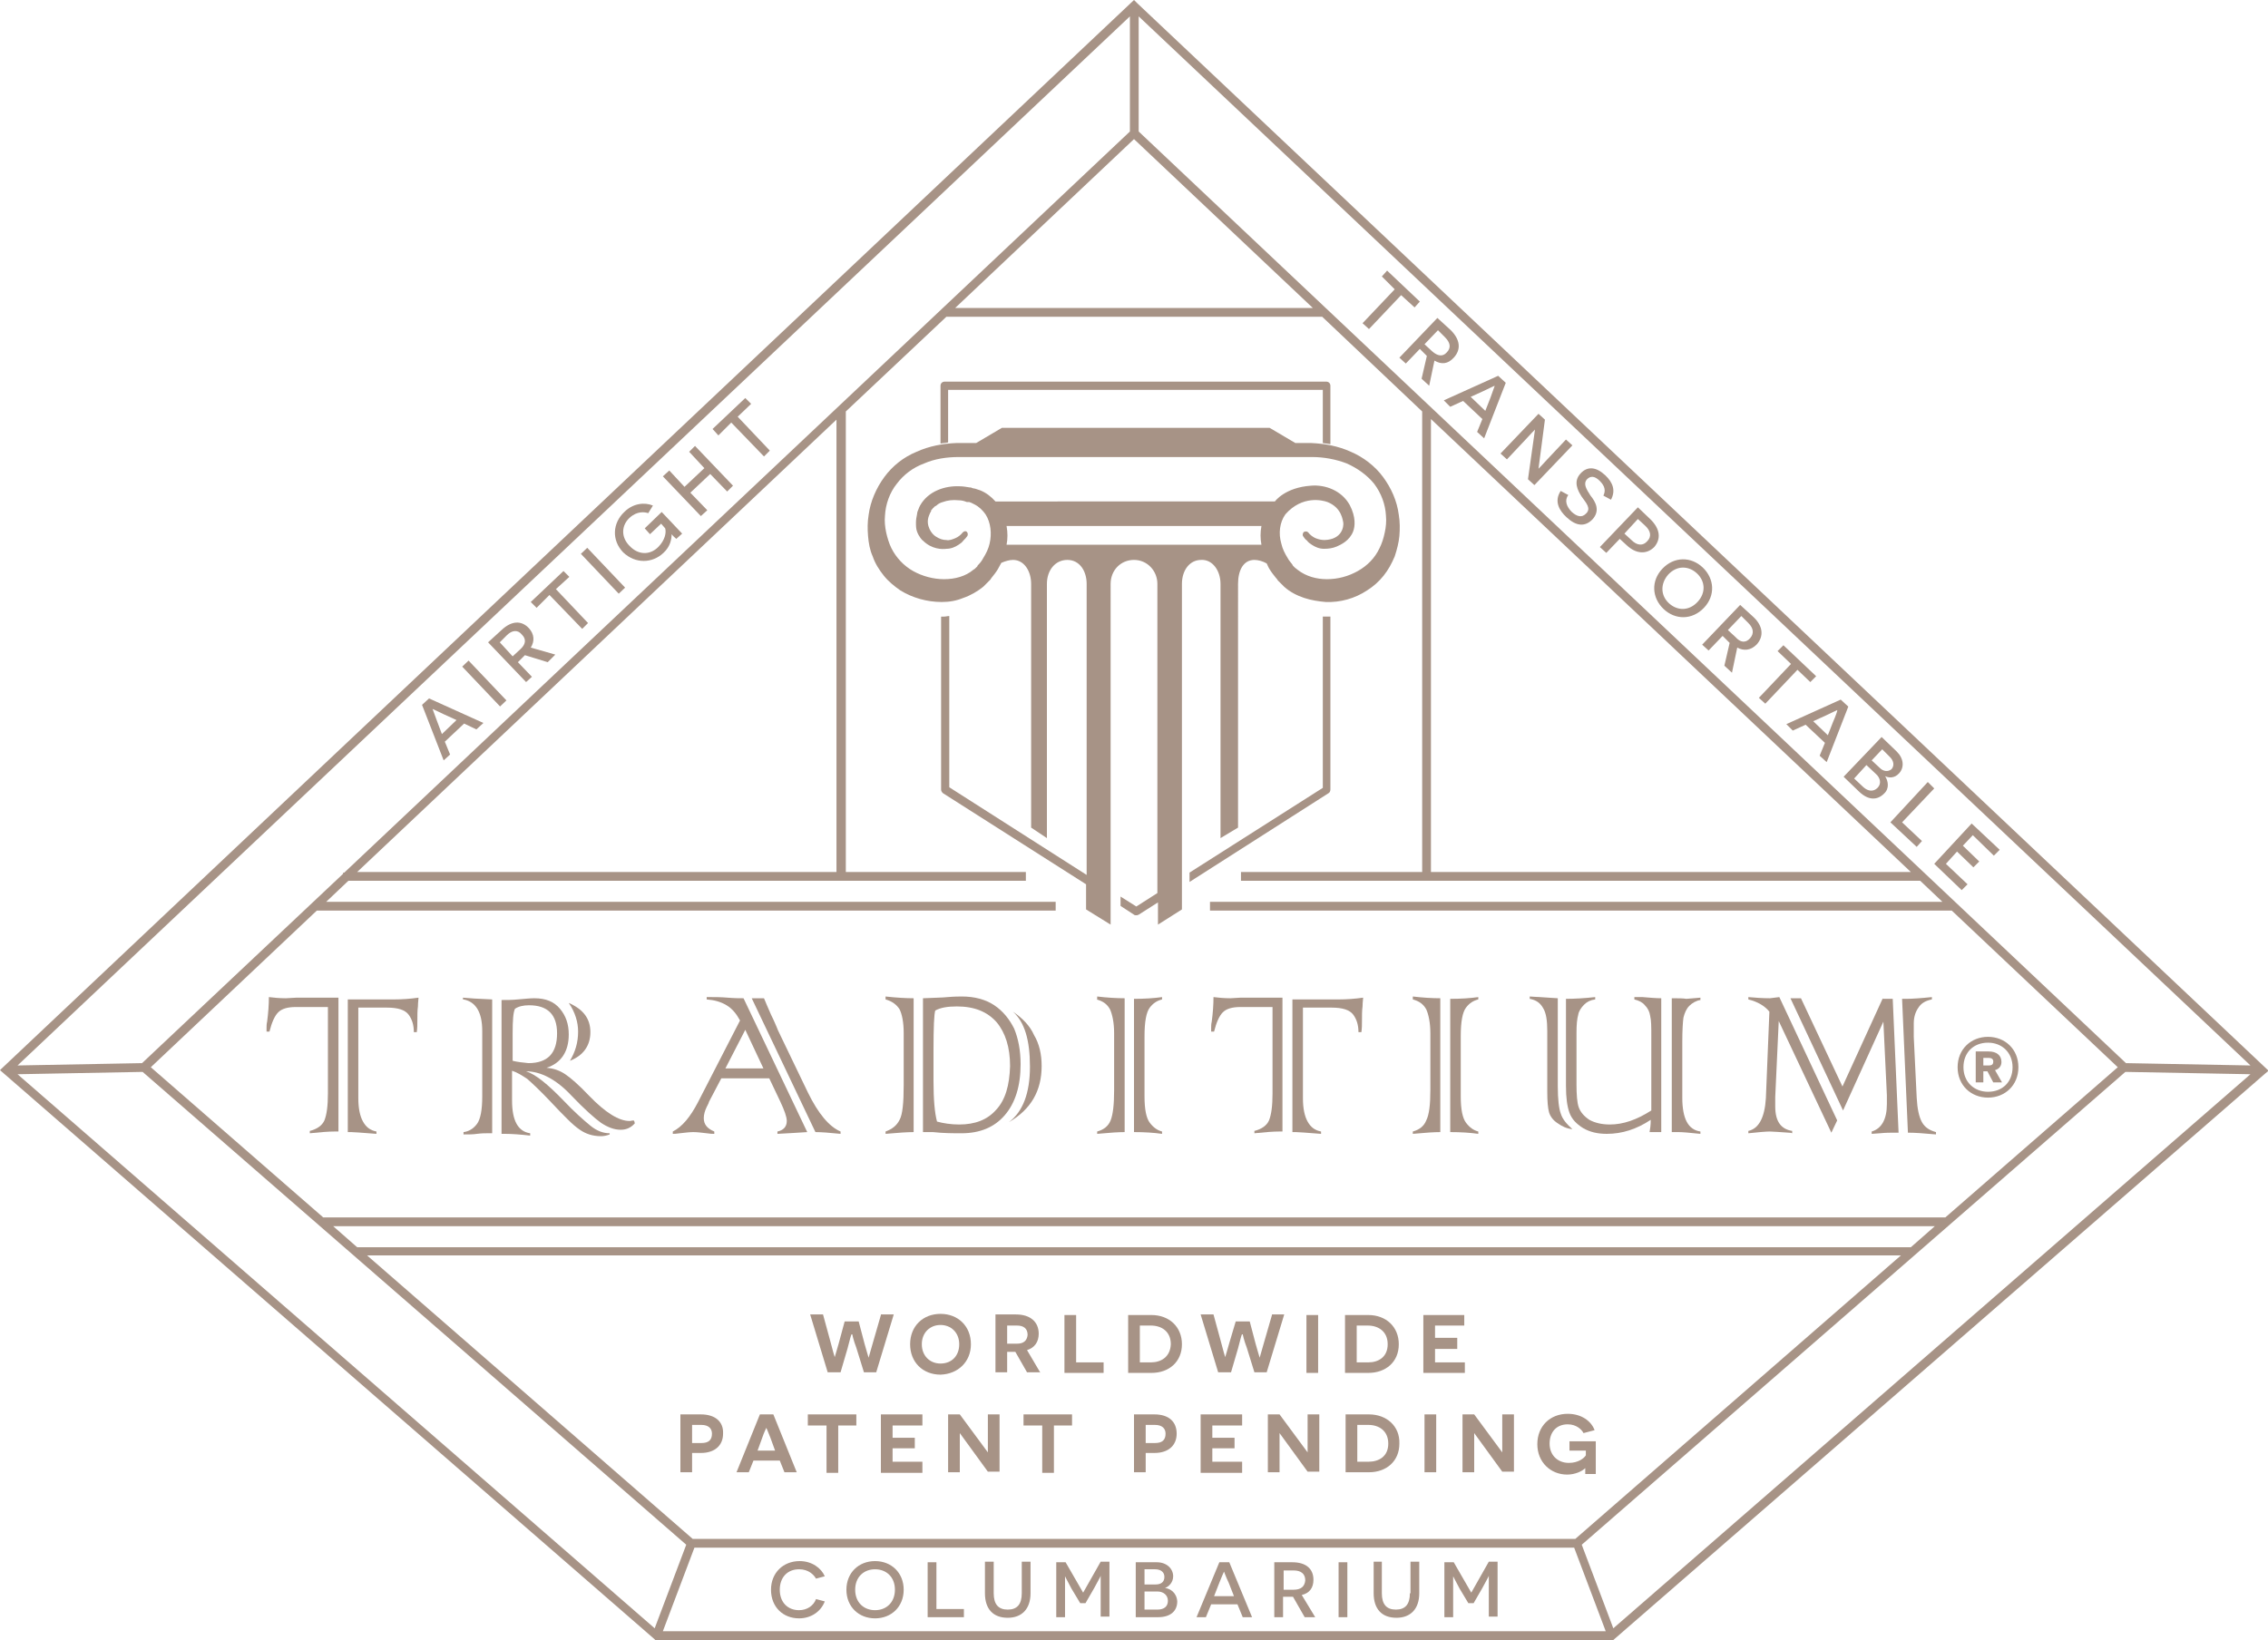 <?xml version="1.0" encoding="UTF-8"?> <!-- Generator: Adobe Illustrator 26.0.1, SVG Export Plug-In . SVG Version: 6.00 Build 0) --> <svg xmlns="http://www.w3.org/2000/svg" xmlns:xlink="http://www.w3.org/1999/xlink" version="1.1" id="Calque_1" x="0px" y="0px" viewBox="0 0 388 280.6" style="enable-background:new 0 0 388 280.6;" xml:space="preserve"> <style type="text/css"> .st0{fill:#A79386;} </style> <g> <g> <path class="st0" d="M48.9,170.8c-1.1,0-2.1-0.1-2.9-0.2c0,1.3-0.1,2.7-0.3,4.2c-0.1,0.4-0.1,0.8-0.1,1.1c0,0.2,0,0.4,0,0.6h0.5 c0.4-1.6,0.9-2.7,1.5-3.3c0.6-0.6,1.6-0.9,3-0.9h5.5v14.8c0,2.1-0.2,3.6-0.6,4.6c-0.4,0.9-1.3,1.5-2.5,1.8v0.4 c1.9-0.2,3.3-0.3,4.2-0.3h0.7v-22.9h-7.2L48.9,170.8z"></path> <path class="st0" d="M97.5,181.5c2.3-0.9,3.5-2.6,3.5-4.9c0-2.3-1.2-3.9-3.7-5c1.1,1.6,1.6,3.3,1.6,4.9 C98.9,178.4,98.4,180,97.5,181.5z"></path> <path class="st0" d="M79.3,171c2.1,0.4,3.2,2.2,3.2,5.4v11.2c0,2.3-0.3,3.9-0.9,4.7c-0.6,0.8-1.4,1.3-2.3,1.4v0.4 c0.9,0,1.7,0,2.3-0.1c0.8-0.1,1.4-0.1,1.7-0.1h0.9v-22.9c-2.4-0.1-4.1-0.2-5-0.3V171z"></path> <path class="st0" d="M107.7,191.8c-1.8,0-4.1-1.4-6.9-4.3c-1.8-1.9-3.2-3.1-4.1-3.7c-0.9-0.6-1.9-1-3.2-1.1 c2.5-0.8,3.8-2.8,3.8-5.7c0-1.8-0.5-3.2-1.5-4.4c-1-1.2-2.4-1.8-4.4-1.8c-0.7,0-1.6,0.1-2.8,0.2c-1,0.1-1.9,0.1-2.8,0.1v22.9h0.6 c1.1,0,2.6,0.1,4.3,0.3v-0.4c-2.1-0.3-3.1-2.2-3.1-5.6v-5.1c0.9,0.3,1.7,0.8,2.6,1.4c0.8,0.7,2.1,1.9,3.9,3.8 c1.2,1.3,2.2,2.3,3,3.1c0.8,0.8,1.5,1.4,2.1,1.8c1,0.7,2.2,1.1,3.6,1.1c0.5,0,1-0.1,1.5-0.3v-0.2c-1.1,0-2.2-0.4-3.3-1.3 c-1.1-0.9-2.7-2.3-4.6-4.3c-2.7-2.8-4.8-4.5-6.4-5c2.5,0,5.2,1.4,7.8,4.2c2.2,2.3,3.9,3.8,5,4.6c1.2,0.8,2.3,1.2,3.4,1.2 c1,0,1.8-0.4,2.4-1.1l-0.1-0.4C108.4,191.6,108,191.8,107.7,191.8z M87.7,181.5v-4.7c0-2.2,0.1-3.6,0.4-4.2 c0.6-0.4,1.4-0.6,2.4-0.6c3.2,0,4.8,1.6,4.8,4.8c0,3.4-1.6,5.1-4.9,5.1C89.4,181.8,88.5,181.7,87.7,181.5z"></path> <path class="st0" d="M59.5,170.8v22.9h0.6c0.3,0,1.8,0.1,4.3,0.3v-0.4c-1.1-0.2-1.8-0.8-2.3-1.7c-0.5-0.9-0.8-2.2-0.8-4v-15.5h4.9 c1.9,0,3.1,0.4,3.7,1.2c0.6,0.8,0.9,1.8,0.9,3h0.5c0.1-0.7,0.1-1.3,0.1-1.9c0-1,0-1.8,0.1-2.5c0-0.7,0.1-1.2,0.1-1.5 c-1.4,0.2-2.8,0.3-4.2,0.3H59.5z"></path> <path class="st0" d="M124.5,170.7c-1.2-0.1-2.1-0.1-2.8-0.1h-0.8v0.4c1.3,0.1,2.4,0.4,3.4,1c1,0.6,1.7,1.5,2.3,2.6l-7.2,14 c-1.3,2.5-2.7,4.2-4.3,5v0.4c0.2,0,0.6,0,1.2-0.1c0.9-0.1,1.7-0.2,2.3-0.2c0.7,0,1.4,0.1,2.3,0.2c0.6,0.1,1,0.1,1.3,0.1v-0.4 c-1.2-0.5-1.8-1.2-1.8-2.3c0-0.6,0.2-1.3,0.5-1.9c0.2-0.4,0.3-0.6,0.3-0.6l0.1-0.3l2.1-4h8.2l1.9,4c0.7,1.5,1.1,2.6,1.1,3.3 c0,1-0.6,1.6-1.6,1.8v0.4c2-0.1,3.6-0.2,5.1-0.3l-10.9-22.9C126.5,170.8,125.7,170.8,124.5,170.7z M130.6,182.8h-6.5l3.4-6.6 L130.6,182.8z"></path> <g> <path class="st0" d="M197.5,242H194v9.9h2v-3.3h1.5c2.4,0,3.8-1.3,3.8-3.3C201.3,243.2,199.9,242,197.5,242z M197.6,246.9H196 v-3.1h1.6c1.2,0,1.8,0.6,1.8,1.5C199.4,246.4,198.8,246.9,197.6,246.9z"></path> <path class="st0" d="M257,246.2c0,1.1,0,2.3,0,2.3h0l-4.8-6.5h-2v9.9h2v-4.2c0-1.3,0-2.5,0-2.5h0l4.8,6.6h2V242h-2V246.2z"></path> <polygon class="st0" points="250.6,233.1 245.5,233.1 245.5,230.8 249.3,230.8 249.3,228.9 245.5,228.9 245.5,226.8 250.5,226.8 250.5,225 243.5,225 243.5,234.9 250.6,234.9 "></polygon> <path class="st0" d="M239.3,230c0-3-2.2-5-5.2-5h-4v9.9h4C237,234.9,239.3,233.1,239.3,230z M232.1,233.1v-6.3h1.9 c1.8,0,3.4,1,3.4,3.2c0,2.2-1.6,3.1-3.3,3.1H232.1z"></path> <path class="st0" d="M234.2,242h-4v9.9h4c3,0,5.2-1.9,5.2-4.9C239.5,244,237.2,242,234.2,242z M234.1,250.1h-1.9v-6.3h1.9 c1.8,0,3.4,1,3.4,3.2C237.5,249.2,235.9,250.1,234.1,250.1z"></path> <path class="st0" d="M268.7,248.2h2.6v0.8c-0.3,0.5-1.3,1.3-2.9,1.3c-1.9,0-3.3-1.3-3.3-3.3c0-2,1.2-3.3,3.1-3.3 c1.5,0,2.4,0.9,2.7,1.5l1.9-0.5c-0.6-1.6-2.3-2.8-4.6-2.8c-3,0-5.2,2.1-5.2,5.2c0,3.1,2.3,5.2,5.1,5.2c1.4,0,2.6-0.6,3.1-1.1h0 c0,0.1,0,0.2,0,1h1.8v-5.6h-4.5V248.2z"></path> <polygon class="st0" points="175.1,243.9 178.3,243.9 178.3,252 180.3,252 180.3,243.9 183.4,243.9 183.4,242 175.1,242 "></polygon> <path class="st0" d="M223.7,246.2c0,1.1,0,2.3,0,2.3h0l-4.8-6.5h-2v9.9h2v-4.2c0-1.3,0-2.5,0-2.5h0l4.8,6.6h2V242h-2V246.2z"></path> <rect x="243.7" y="242" class="st0" width="2" height="9.9"></rect> <path class="st0" d="M119.9,242h-3.5v9.9h2v-3.3h1.5c2.4,0,3.8-1.3,3.8-3.3C123.8,243.2,122.3,242,119.9,242z M120,246.9h-1.6 v-3.1h1.6c1.2,0,1.8,0.6,1.8,1.5C121.8,246.4,121.2,246.9,120,246.9z"></path> <polygon class="st0" points="207.4,247.8 211.2,247.8 211.2,246 207.4,246 207.4,243.9 212.5,243.9 212.5,242 205.4,242 205.4,252 212.5,252 212.5,250.1 207.4,250.1 "></polygon> <polygon class="st0" points="152.7,247.8 156.5,247.8 156.5,246 152.7,246 152.7,243.9 157.8,243.9 157.8,242 150.7,242 150.7,252 157.8,252 157.8,250.1 152.7,250.1 "></polygon> <path class="st0" d="M150.7,225l-1.3,4.5c-0.4,1.5-0.8,2.7-0.8,2.8h0c0,0-0.4-1.3-0.7-2.4l-1-3.8h-2.4l-1,3.7 c-0.3,1.1-0.7,2.4-0.7,2.4h0c0,0-0.4-1.3-0.8-2.9l-1.2-4.4h-2.2l3,9.9h2.2l1.2-4.1c0.4-1.5,0.6-2.4,0.7-2.4h0.1 c0,0,0.2,1,0.7,2.3l1.3,4.2h2.1l3-9.9H150.7z"></path> <path class="st0" d="M169,246.2c0,1.1,0,2.3,0,2.3h0l-4.8-6.5h-2v9.9h2v-4.2c0-1.3,0-2.5,0-2.5h0l4.8,6.6h2V242h-2V246.2z"></path> <path class="st0" d="M166.1,230c0-3.1-2.2-5.2-5.2-5.2c-3,0-5.2,2.1-5.2,5.2c0,3.1,2.2,5.2,5.2,5.2 C163.9,235.1,166.1,233,166.1,230z M160.9,233.3c-1.8,0-3.2-1.3-3.2-3.3c0-2,1.4-3.3,3.2-3.3c1.8,0,3.2,1.3,3.2,3.3 C164.1,232,162.8,233.3,160.9,233.3z"></path> <rect x="223.5" y="225" class="st0" width="2" height="9.9"></rect> <path class="st0" d="M130,242l-4,9.9h2.1l0.8-2h4.5l0.8,2h2.1l-4-9.9H130z M129.6,248.2l0.8-2.2c0.3-0.9,0.7-1.7,0.7-1.7h0 c0,0,0.4,0.9,0.7,1.7l0.8,2.2H129.6z"></path> <polygon class="st0" points="138.2,243.9 141.4,243.9 141.4,252 143.4,252 143.4,243.9 146.5,243.9 146.5,242 138.2,242 "></polygon> <path class="st0" d="M197,225h-4v9.9h4c3,0,5.2-1.9,5.2-4.9C202.2,227,200,225,197,225z M196.9,233.1H195v-6.3h1.9 c1.8,0,3.4,1,3.4,3.2C200.2,232.2,198.6,233.1,196.9,233.1z"></path> <path class="st0" d="M178,234.9l-2.3-3.9c1.3-0.4,2-1.4,2-2.8c0-2-1.4-3.3-3.9-3.3h-3.5v9.9h2v-3.5h0.8h0.6l2,3.5H178z M174,229.9h-1.7v-3.1h1.7c1.1,0,1.8,0.5,1.8,1.6C175.7,229.4,175.1,229.9,174,229.9z"></path> <path class="st0" d="M217.6,225l-1.3,4.5c-0.4,1.5-0.8,2.7-0.8,2.8h0c0,0-0.4-1.3-0.7-2.4l-1-3.8h-2.4l-1.1,3.7 c-0.3,1.1-0.7,2.4-0.7,2.4h0c0,0-0.4-1.3-0.8-2.9l-1.2-4.4h-2.2l3,9.9h2.2l1.2-4.1c0.4-1.5,0.6-2.4,0.7-2.4h0.1 c0,0,0.2,1,0.7,2.3l1.3,4.2h2.1l3-9.9H217.6z"></path> <polygon class="st0" points="184.1,225 182.1,225 182.1,234.9 188.8,234.9 188.8,233.1 184.1,233.1 "></polygon> </g> <g> <rect x="229" y="267.3" class="st0" width="1.5" height="9.4"></rect> <path class="st0" d="M224.7,270.3c0-1.9-1.3-3-3.6-3H218v9.4h1.5v-3.5h1c0.2,0,0.6,0,0.7,0l2,3.5h1.8l-2.3-3.8 C224,272.6,224.7,271.7,224.7,270.3z M221.3,272h-1.7v-3.3h1.7c1.3,0,2,0.6,2,1.7C223.2,271.5,222.5,272,221.3,272z"></path> <path class="st0" d="M199.3,271.7L199.3,271.7c0.6-0.2,1.4-0.9,1.4-2c0-1.3-1.1-2.4-2.8-2.4h-3.6v9.4h3.8c2.2,0,3.3-1.1,3.3-2.7 C201.3,272.5,200.2,271.8,199.3,271.7z M195.8,268.5h1.8c1,0,1.6,0.5,1.6,1.3c0,0.9-0.6,1.3-1.5,1.3h-1.9V268.5z M198,275.4h-2.2 v-3.1h2.2c1,0,1.8,0.6,1.8,1.6C199.8,274.9,199.1,275.4,198,275.4z"></path> <path class="st0" d="M208.6,267.3l-3.9,9.4h1.6l0.9-2.2h4.5l0.9,2.2h1.6l-3.9-9.4H208.6z M207.7,273.1l0.9-2.3 c0.3-0.8,0.8-1.9,0.8-1.9h0c0,0,0.4,1.1,0.8,1.9l0.9,2.3H207.7z"></path> <path class="st0" d="M241.2,272.6c0,1.9-0.8,2.8-2.4,2.8c-1.6,0-2.4-0.9-2.4-2.8v-5.4H235v5.4c0,2.7,1.4,4.2,3.9,4.2 c2.4,0,3.9-1.5,3.9-4.2v-5.4h-1.5V272.6z"></path> <path class="st0" d="M251.7,272.5L251.7,272.5l-3-5.2h-1.6v9.4h1.5v-3.6c0-1.7,0-3.4,0-3.4h0c0,0,0.4,0.8,1.1,2.1l1.5,2.5h0.9 l1.5-2.6c0.7-1.3,1.1-2,1.1-2.1h0c0,0,0,1.7,0,3.4v3.6h1.5v-9.4h-1.5L251.7,272.5z"></path> <path class="st0" d="M149.7,267.1c-2.8,0-4.9,2-4.9,4.9c0,2.9,2.1,4.9,4.9,4.9c2.8,0,4.9-2,4.9-4.9 C154.6,269.1,152.5,267.1,149.7,267.1z M149.7,275.5c-1.9,0-3.4-1.3-3.4-3.5c0-2.2,1.5-3.5,3.4-3.5c1.9,0,3.4,1.3,3.4,3.5 C153.1,274.1,151.7,275.5,149.7,275.5z"></path> <path class="st0" d="M136.7,275.5c-1.9,0-3.3-1.3-3.3-3.5c0-2.1,1.3-3.5,3.3-3.5c1.6,0,2.5,0.9,2.9,1.6l1.5-0.4 c-0.6-1.4-2.2-2.6-4.3-2.6c-2.8,0-4.9,2-4.9,4.9c0,3,2.1,4.9,4.8,4.9c2,0,3.7-1.1,4.4-2.9l-1.5-0.4 C139.2,274.7,138.1,275.5,136.7,275.5z"></path> <path class="st0" d="M185.3,272.5L185.3,272.5l-3-5.2h-1.6v9.4h1.5v-3.6c0-1.7,0-3.4,0-3.4h0c0,0,0.4,0.8,1.1,2.1l1.5,2.5h0.9 l1.5-2.6c0.7-1.3,1.1-2,1.1-2.1h0c0,0,0,1.7,0,3.4v3.6h1.5v-9.4h-1.5L185.3,272.5z"></path> <path class="st0" d="M174.8,272.6c0,1.9-0.8,2.8-2.4,2.8c-1.6,0-2.4-0.9-2.4-2.8v-5.4h-1.5v5.4c0,2.7,1.4,4.2,3.9,4.2 c2.4,0,3.9-1.5,3.9-4.2v-5.4h-1.5V272.6z"></path> <polygon class="st0" points="160.2,267.3 158.7,267.3 158.7,276.7 164.9,276.7 164.9,275.3 160.2,275.3 "></polygon> </g> <path class="st0" d="M194.5,0.5L194,0L0.2,182.9L0,183.1l111.9,97.3l0.2,0.2H276l111.5-96.9l0.6-0.5L194.5,0.5z M113.4,279.1 l5.4-14.3h150.5l5.4,14.3H113.4z M118.5,263.3l-55.7-48.5h262.4l-55.7,48.5H118.5z M331,209.8l-4.1,3.6H61.1l-4.1-3.6H331z M193.3,2.8v19.7L58.9,149.3l-0.2,0v0.2l-34.4,32.4L3,182.3L193.3,2.8z M244.8,149.2V71.7l82.1,77.5H244.8z M61.1,149.2l82-77.4 v77.4H61.1z M243.3,149.2h-31v1.5h116.2l3.8,3.6H207v1.5h126.9l28.4,26.8l-29.5,25.7H55.3l-29.5-25.7l28.4-26.8h126.4v-1.5H55.8 l3.8-3.6h115.9v-1.5h-30.8V70.4l17.2-16.2h64.3l17.1,16.2V149.2z M163.4,52.7L194,23.8l30.6,28.9H163.4z M24.4,183.4l93,80.9 l-5.4,14.3l-109-94.8L24.4,183.4z M385,183.8l-109,94.8l-5.4-14.3l93-80.9L385,183.8z M385,182.3l-21.3-0.4L194.8,22.5V2.8 L385,182.3z"></path> <g> <polygon class="st0" points="242,52.6 242.9,51.6 237.3,46.3 236.4,47.3 238.6,49.5 233.1,55.3 234.2,56.3 239.7,50.5 "></polygon> <path class="st0" d="M256.3,64.3l-9.3,4.2l1.1,1.1l2.2-1l3.3,3.1l-0.9,2.2l1.2,1.1l3.7-9.5L256.3,64.3z M255,68l-0.9,2.3 l-2.5-2.4l2.2-1c0.8-0.4,1.9-0.9,1.9-0.9l0,0C255.7,66.1,255.3,67.1,255,68z"></path> <path class="st0" d="M322.5,132.8c0.6,0.3,1.6,0.4,2.4-0.5c0.9-1,0.8-2.5-0.4-3.7l-2.6-2.5l-6.5,6.8l2.7,2.6 c1.6,1.5,3.1,1.4,4.2,0.3C323.3,134.9,323,133.6,322.5,132.8L322.5,132.8z M321.2,134.8c-0.7,0.7-1.6,0.6-2.4-0.1l-1.6-1.5 l2.1-2.3l1.6,1.5C321.7,133.1,321.9,134.1,321.2,134.8z M321.6,131.4l-1.4-1.3l1.8-1.9l1.3,1.3c0.7,0.7,0.8,1.5,0.3,2.1 C323,132.1,322.2,132,321.6,131.4z"></path> <path class="st0" d="M248.7,61.2c1.3-1.4,1.1-3.1-0.5-4.7l-2.3-2.1l-6.5,6.8l1.1,1l2.4-2.5l0.7,0.7c0.1,0.1,0.4,0.4,0.5,0.5 l-0.9,3.9l1.3,1.2l0.9-4.3C246.6,62.4,247.7,62.3,248.7,61.2z M245,60.1l-1.3-1.2l2.3-2.4l1.2,1.2c0.9,0.9,1.1,1.8,0.3,2.6 C246.8,61.1,245.9,60.9,245,60.1z"></path> <polygon class="st0" points="330.9,134.9 329.8,133.8 323.4,140.7 327.9,144.9 328.8,143.9 325.4,140.7 "></polygon> <path class="st0" d="M314.9,119.7l-9.3,4.2l1.1,1.1l2.2-1l3.3,3.1l-0.9,2.2l1.2,1.1l3.7-9.5L314.9,119.7z M313.6,123.5l-0.9,2.3 l-2.5-2.4l2.2-1c0.8-0.4,1.9-0.9,1.9-0.9l0,0C314.4,121.5,314,122.6,313.6,123.5z"></path> <polygon class="st0" points="330.9,147.8 335.6,152.3 336.6,151.3 332.9,147.8 334.8,145.7 337.6,148.4 338.6,147.4 335.8,144.7 337.5,142.9 341.1,146.4 342.1,145.4 337.3,140.9 "></polygon> <polygon class="st0" points="309.7,116.7 310.7,115.7 305.1,110.4 304.1,111.4 306.4,113.6 300.9,119.4 302,120.4 307.5,114.6 "></polygon> <path class="st0" d="M300,105.6l-2.3-2.1l-6.5,6.8l1.1,1l2.4-2.5l0.7,0.7c0.1,0.1,0.4,0.4,0.5,0.5l-0.9,3.9l1.3,1.2l0.9-4.3 c1.1,0.6,2.3,0.5,3.3-0.5C301.8,108.9,301.6,107.1,300,105.6z M299.4,109.2c-0.8,0.9-1.7,0.7-2.5-0.2l-1.3-1.2l2.3-2.4l1.2,1.2 C300,107.5,300.1,108.4,299.4,109.2z"></path> <path class="st0" d="M271.5,82c0.6-0.6,1.3-0.6,2.2,0.3c0.9,0.9,1,1.7,0.6,2.5l1.3,0.7c0.8-1.5,0.4-2.9-1-4.2 c-1.5-1.4-3-1.6-4.2-0.3c-1.3,1.4-0.5,2.9,0.2,4c0.7,1,1.7,2,0.7,2.9c-0.7,0.7-1.5,0.5-2.4-0.3c-0.9-0.9-1.3-2-0.6-2.9l-1.3-0.7 c-1.2,1.8-0.2,3.4,1,4.5c1.6,1.5,3.1,1.7,4.4,0.4c1.4-1.5,0.6-3-0.3-4.1C271.4,83.7,270.8,82.8,271.5,82z"></path> <path class="st0" d="M267.9,75.2l-3.2,3.4c-0.7,0.8-1.5,1.6-1.5,1.6l0,0l1.1-8.4l-1.1-1l-6.5,6.8l1.1,1l3.2-3.4 c0.8-0.9,1.6-1.7,1.6-1.7l0,0l-1.2,8.5l1.1,1l6.5-6.8L267.9,75.2z"></path> <path class="st0" d="M282.4,88.9l-2.2-2.1l-6.5,6.8l1.1,1l2.3-2.4l1.2,1.1c1.6,1.5,3.4,1.6,4.7,0.3 C284.2,92.2,284,90.5,282.4,88.9z M281.8,92.6c-0.7,0.8-1.7,0.8-2.7-0.2l-1.2-1.1l2.3-2.5l1.2,1.1 C282.4,90.8,282.6,91.8,281.8,92.6z"></path> <path class="st0" d="M291.3,97.1c-2-1.9-4.9-1.9-6.9,0.2c-2,2.1-1.8,5,0.2,6.9c2,1.9,4.9,1.9,6.9-0.2 C293.5,101.9,293.3,99,291.3,97.1z M290.4,103c-1.5,1.6-3.5,1.5-4.9,0.2c-1.4-1.3-1.5-3.3-0.1-4.9c1.5-1.6,3.5-1.5,4.9-0.2 C291.7,99.4,291.9,101.4,290.4,103z"></path> </g> <path class="st0" d="M162.3,66.7h64v9.1c0.4,0.1,0.9,0.1,1.3,0.2V66c0-0.4-0.3-0.7-0.7-0.7h-65.3c-0.4,0-0.7,0.3-0.7,0.7v9.9 c0.4-0.1,0.9-0.1,1.3-0.2V66.7z"></path> <path class="st0" d="M286,170.8v22.9h1.2c0.6,0,1.8,0.1,3.7,0.3v-0.4c-2.1-0.3-3.1-2.2-3.1-5.8v-9.5c0-2.1,0.1-3.5,0.2-4.2 c0.2-0.8,0.5-1.5,1-2c0.5-0.5,1.2-0.9,1.9-1v-0.4l-2.4,0.2C287.9,170.8,287.1,170.8,286,170.8z"></path> <path class="st0" d="M322.1,170.8l-6.9,15.1l-7.1-15.1h-1.8l9,19.2l6.9-15.2l0.6,12.6c0,1,0,1.5,0,1.5c0,2.6-0.9,4.2-2.6,4.7v0.4 l1.4-0.1c1-0.1,1.8-0.1,2.4-0.1h0.8l-1-22.9H322.1z"></path> <path class="st0" d="M280.2,170.6c-0.3,0-0.5,0-0.6,0v0.4c0.8,0.2,1.4,0.5,1.8,1c0.5,0.5,0.8,1.1,0.9,1.8c0.2,0.8,0.2,1.9,0.2,3.6 V190c-2.5,1.6-4.8,2.4-7.1,2.4c-1.4,0-2.6-0.3-3.5-0.8c-0.9-0.6-1.5-1.3-1.8-2.1c-0.3-0.8-0.4-2.2-0.4-4v-8.3l0-0.5 c0-1.4,0.1-2.4,0.3-3.1c0.1-0.6,0.5-1.2,1-1.7c0.5-0.5,1.1-0.8,1.9-0.9v-0.4c-1.8,0.2-3.5,0.3-5,0.3v14.9c0,2,0.2,3.5,0.6,4.6 c0.4,1.1,1.2,1.9,2.3,2.6c1.2,0.7,2.5,1,4.1,1c2.6,0,5.1-0.8,7.5-2.4c0,0.9-0.1,1.6-0.2,2.1h2v-22.9c-0.9,0-2-0.1-3.2-0.2 C280.9,170.6,280.5,170.6,280.2,170.6z"></path> <path class="st0" d="M302.8,170.8c-1.3,0-2.6-0.1-3.7-0.2v0.4c1.6,0.4,2.8,1.1,3.6,2.1l-0.6,14.8c-0.2,3.3-1.2,5.2-3,5.6v0.4 c1.8-0.2,3.1-0.3,3.7-0.3c0.5,0,1.6,0.1,3.2,0.2c0.4,0,0.6,0.1,0.6,0.1v-0.4c-1.9-0.3-2.9-1.6-2.9-4.2c0-0.1,0-0.6,0-1.6l0.6-13 l9,19.1l1-2.1l-9.9-21.1L302.8,170.8z"></path> <path class="st0" d="M266.5,185.9v-15.1l-4.8-0.3v0.4c1.1,0.2,1.8,0.7,2.3,1.6c0.5,0.8,0.7,2.1,0.7,3.9v10.4 c0,1.6,0.1,2.8,0.3,3.5c0.2,0.7,0.7,1.4,1.5,1.9c0.7,0.5,1.5,0.9,2.5,1c-1-0.9-1.7-1.7-2-2.7C266.7,189.7,266.5,188.1,266.5,185.9 z"></path> <path class="st0" d="M241.7,171c1.1,0.3,1.8,0.8,2.3,1.7c0.4,0.9,0.7,2.3,0.7,4.1v9.7c0,2.5-0.2,4.2-0.7,5.2 c-0.4,1-1.2,1.6-2.3,1.9v0.4c2.1-0.2,3.7-0.3,4.7-0.3v-22.9c-1.4,0-3-0.1-4.7-0.3V171z"></path> <path class="st0" d="M248.1,193.7c1.8,0,3.4,0.1,4.8,0.3v-0.4c-0.8-0.2-1.5-0.7-2.1-1.5c-0.6-0.8-0.9-2.3-0.9-4.5v-10.3 c0-2.5,0.3-4.1,0.9-4.9c0.6-0.8,1.3-1.2,2.1-1.4v-0.4c-1.4,0.2-3,0.3-4.8,0.3V193.7z"></path> <path class="st0" d="M328.8,192c-0.5-0.9-0.8-2.3-0.9-4.2l-0.5-10.4l0-2.3c0-1.1,0.3-2,0.8-2.7c0.5-0.8,1.3-1.2,2.3-1.4v-0.4 c-1.9,0.2-3.4,0.3-4.4,0.3h-0.7l1,22.9c1.1,0,2.7,0.1,4.8,0.3v-0.4C330.1,193.4,329.3,192.9,328.8,192z"></path> <path class="st0" d="M173.5,176c-0.8-1.6-1.9-3-3.4-4c-1.5-1-3.4-1.5-5.5-1.5c-0.4,0-1.3,0-2.5,0.1c-0.8,0.1-2.2,0.1-4.2,0.2v22.9 h1.3c0.2,0,0.4,0,0.4,0c1.8,0.2,3.5,0.2,4.9,0.2c3.1,0,5.6-1,7.4-3.1c1.8-2.1,2.7-5,2.7-8.7C174.6,179.7,174.2,177.7,173.5,176z M170.4,189.9c-1.5,1.7-3.6,2.5-6.3,2.5c-1.4,0-2.7-0.2-3.8-0.5c-0.4-1.5-0.6-3.8-0.6-6.9v-5.3c0-3.9,0.1-6.2,0.3-6.8 c0.9-0.5,2.1-0.7,3.7-0.7c3,0,5.2,0.9,6.8,2.7c1.5,1.8,2.3,4.3,2.3,7.5C172.7,185.7,172,188.2,170.4,189.9z"></path> <path class="st0" d="M221.1,170.8v22.9h0.6c0.3,0,1.8,0.1,4.3,0.3v-0.4c-1.1-0.2-1.8-0.8-2.3-1.7c-0.5-0.9-0.8-2.2-0.8-4v-15.5 h4.9c1.9,0,3.1,0.4,3.7,1.2c0.6,0.8,0.9,1.8,0.9,3h0.5c0.1-0.7,0.1-1.3,0.1-1.9c0-1,0-1.8,0.1-2.5c0-0.7,0.1-1.2,0.1-1.5 c-1.4,0.2-2.8,0.3-4.2,0.3H221.1z"></path> <path class="st0" d="M173.3,173.1c2,1.8,2.9,4.9,2.9,9.4c0,4.5-1.2,7.7-3.6,9.5c3.8-2.2,5.6-5.4,5.6-9.6c0-2-0.4-3.8-1.3-5.3 C176.2,175.5,174.9,174.2,173.3,173.1z"></path> <path class="st0" d="M151.5,171c1.1,0.3,1.9,0.9,2.4,1.7c0.4,0.8,0.7,2.2,0.7,4v9c0,3-0.2,5-0.7,5.9c-0.5,1-1.3,1.6-2.4,2v0.4 c2.2-0.2,3.8-0.3,4.8-0.3v-22.9c-1.3,0-3-0.1-4.8-0.3V171z"></path> <path class="st0" d="M187.6,171c1.1,0.3,1.8,0.8,2.3,1.7c0.4,0.9,0.7,2.3,0.7,4.1v9.7c0,2.5-0.2,4.2-0.6,5.2 c-0.4,1-1.2,1.6-2.3,1.9v0.4c2.1-0.2,3.7-0.3,4.7-0.3v-22.9c-1.4,0-3-0.1-4.7-0.3V171z"></path> <path class="st0" d="M194,193.7c1.8,0,3.4,0.1,4.8,0.3v-0.4c-0.8-0.2-1.5-0.7-2.1-1.5c-0.6-0.8-0.9-2.3-0.9-4.5v-10.3 c0-2.5,0.3-4.1,0.9-4.9c0.6-0.8,1.3-1.2,2.1-1.4v-0.4c-1.4,0.2-3,0.3-4.8,0.3V193.7z"></path> <g> <rect x="82.1" y="112.3" transform="matrix(0.725 -0.689 0.689 0.725 -57.825 89.208)" class="st0" width="1.5" height="9.4"></rect> <path class="st0" d="M113.5,94.6c1.2-1.1,1.4-2.4,1.4-3.2l0,0c0.1,0.1,0.1,0.2,0.8,0.8l1-0.9l-3.5-3.7l-2.9,2.8l0.9,1l1.9-1.8 l0.7,0.8c0.2,0.7,0,2-1.2,3.2c-1.4,1.4-3.4,1.4-4.9-0.2c-1.5-1.5-1.4-3.5,0-4.8c1.3-1.2,2.6-1,3.2-0.8l0.8-1.3 c-1.4-0.6-3.4-0.4-4.9,1.1c-2,1.9-2.2,4.8-0.2,6.9C108.7,96.5,111.6,96.4,113.5,94.6z"></path> <rect x="102.4" y="93" transform="matrix(0.725 -0.689 0.689 0.725 -38.941 97.891)" class="st0" width="1.5" height="9.4"></rect> <polygon class="st0" points="121,87.3 118.1,84.3 121.5,81.1 124.4,84.1 125.4,83.1 118.9,76.3 117.9,77.3 120.5,80.1 117.1,83.3 114.5,80.5 113.4,81.5 119.9,88.3 "></polygon> <polygon class="st0" points="125.1,72.3 130.7,78.1 131.7,77.1 126.2,71.3 128.5,69.1 127.5,68.1 121.9,73.4 122.9,74.5 "></polygon> <path class="st0" d="M91,115.8l-2.4-2.5l0.7-0.7c0.1-0.1,0.4-0.4,0.5-0.5l3.9,1.2L95,112l-4.2-1.2c0.7-1.1,0.6-2.3-0.3-3.3 c-1.3-1.4-3-1.3-4.7,0.3l-2.3,2.1l6.5,6.8L91,115.8z M85.5,109.9l1.2-1.2c0.9-0.9,1.9-1,2.6-0.1c0.8,0.8,0.6,1.7-0.3,2.5 l-1.3,1.2L85.5,109.9z"></path> <polygon class="st0" points="94,101.8 99.6,107.6 100.6,106.6 95.1,100.8 97.4,98.7 96.4,97.7 90.8,103 91.8,104 "></polygon> <path class="st0" d="M77,129.1l-0.9-2.2l3.3-3.1l2.1,1l1.2-1.1l-9.3-4.2l-1.2,1.1l3.7,9.5L77,129.1z M74.7,123.2 c-0.3-0.8-0.7-1.9-0.7-1.9l0,0c0,0,1.1,0.5,1.9,0.9l2.2,1l-2.5,2.4L74.7,123.2z"></path> </g> <path class="st0" d="M210.5,170.8c-1.1,0-2.1-0.1-2.9-0.2c0,1.3-0.1,2.7-0.3,4.2c-0.1,0.4-0.1,0.8-0.1,1.1c0,0.2,0,0.4,0,0.6h0.5 c0.4-1.6,0.9-2.7,1.5-3.3c0.6-0.6,1.6-0.9,3-0.9h5.5v14.8c0,2.1-0.2,3.6-0.6,4.6c-0.4,0.9-1.3,1.5-2.5,1.8v0.4 c1.9-0.2,3.3-0.3,4.2-0.3h0.6v-22.9h-7.2L210.5,170.8z"></path> <path class="st0" d="M160.9,93.5C160.9,93.5,160.9,93.5,160.9,93.5C160.9,93.5,161,93.5,160.9,93.5L160.9,93.5z"></path> <path class="st0" d="M227.6,135.1v-29.6c-0.4,0-0.8,0-1.1,0c-0.1,0-0.1,0-0.2,0v29.3l-22.8,14.5v1.6l23.8-15.2 C227.5,135.6,227.6,135.3,227.6,135.1z"></path> <path class="st0" d="M138.2,186.9l-5.1-10.6c-0.1-0.2-0.1-0.3-0.2-0.5c-0.1-0.2-0.4-1-1-2.2c-0.5-1.1-0.9-2.1-1.2-2.8h-2.1 l10.9,22.9c0.9,0,2.4,0.1,4.3,0.3v-0.4C141.9,192.8,140,190.6,138.2,186.9z"></path> <path class="st0" d="M208.8,99.9v43.5l3-1.8V99.9c0-2.3,0.9-4.1,2.8-4.1c0.6,0,1.4,0.2,2.1,0.6c0.2,0.4,0.3,0.7,0.5,1 c0.3,0.5,0.7,1,1.1,1.5c0.1,0.1,0.2,0.2,0.3,0.4l0.2,0.2l0.2,0.2c0.2,0.2,0.5,0.5,0.7,0.7c1,0.9,2.2,1.5,3.4,1.9 c1.2,0.4,2.5,0.6,3.7,0.7c2.5,0.1,5-0.6,7.1-2c1.1-0.7,2-1.5,2.8-2.5c0.8-1,1.4-2.1,1.9-3.3c0.4-1.2,0.7-2.4,0.8-3.5 c0.1-1.2,0.1-2.4-0.1-3.6c-0.3-2.4-1.3-4.6-2.7-6.5c-1.4-1.9-3.4-3.4-5.5-4.3c-2.2-1-4.5-1.4-6.8-1.5l-2.7,0l-4.4-2.6h-45.8 l-4.4,2.6l-3.4,0c-2.3,0.1-4.6,0.5-6.8,1.5c-2.2,0.9-4.1,2.4-5.5,4.3c-1.4,1.9-2.4,4.2-2.7,6.5c-0.2,1.2-0.2,2.4-0.1,3.6 c0.1,1.2,0.3,2.4,0.8,3.5c0.4,1.2,1.1,2.3,1.9,3.3c0.8,1,1.8,1.8,2.8,2.5c2.1,1.3,4.6,2,7.1,2c1.3,0,2.5-0.2,3.7-0.7 c1.2-0.4,2.4-1.1,3.4-1.9c0.2-0.2,0.5-0.5,0.7-0.7l0.2-0.2l0.2-0.2c0.1-0.1,0.2-0.2,0.3-0.4c0.4-0.5,0.8-1,1.1-1.5 c0.2-0.4,0.4-0.7,0.6-1.1c0.7-0.3,1.4-0.5,2-0.5c0,0,0,0,0,0c1.9,0,3.1,1.9,3.1,4.1v41.7l2.7,1.8V99.9c0-2.3,1.4-4.1,3.5-4.1 c2.1,0,3.3,1.9,3.3,4.1v49.8l-23.5-15v-29.3c-0.3,0-0.6,0.1-0.9,0.1c-0.2,0-0.3,0-0.5,0v29.6c0,0.2,0.1,0.4,0.3,0.6l24.5,15.6v4.3 l4.2,2.6V99.9c0-2.3,1.7-4.1,4-4.1c2.3,0,4,1.9,4,4.1v52.9l-3.6,2.3l-2.7-1.7v1.6l2.3,1.5c0.1,0.1,0.2,0.1,0.4,0.1 c0.1,0,0.2,0,0.4-0.1l3.3-2.1v3.8l4.1-2.6V99.9c0-2.3,1.3-4.1,3.3-4.1C207.4,95.7,208.8,97.6,208.8,99.9z M170.3,85.8 c-0.7-0.8-1.6-1.5-2.6-1.9c-0.3-0.1-0.6-0.2-0.9-0.3c-0.2,0-0.4-0.1-0.5-0.1l-0.2-0.1l-0.2,0c-0.6-0.1-1.2-0.2-1.8-0.2 c-2.4-0.1-5.3,0.8-6.7,3.3c-0.1,0.2-0.2,0.4-0.3,0.7c-0.1,0.2-0.2,0.5-0.2,0.7c-0.1,0.5-0.2,1-0.2,1.5c0,0.5,0,1.1,0.2,1.6 c0.3,0.8,0.9,1.5,1,1.5c1.5,1.5,3.3,1.5,4,1.4c0.8,0,1.5-0.3,2.1-0.7c0.3-0.2,0.6-0.4,0.8-0.7c0.3-0.3,0.5-0.5,0.7-0.8 c0.1-0.2,0.1-0.5-0.1-0.7c-0.2-0.2-0.5-0.1-0.7,0.1l0,0c-0.3,0.4-0.8,0.8-1.3,1c-0.5,0.2-1,0.4-1.5,0.3c-0.6,0-1.2-0.2-1.8-0.6 c-0.7-0.4-1.8-1.9-1.2-3.5c0.1-0.2,0.1-0.3,0.2-0.5c0.1-0.2,0.2-0.3,0.2-0.4l0-0.1c0,0,0,0,0.1-0.1l0.1-0.1 c0.1-0.1,0.1-0.2,0.2-0.2c0.1-0.2,0.3-0.3,0.5-0.4c0.3-0.3,0.7-0.5,1.1-0.6c0.8-0.3,1.7-0.4,2.7-0.3c0.5,0,0.9,0.1,1.4,0.3l0.2,0 l0.2,0c0.1,0,0.2,0.1,0.3,0.1c0.2,0.1,0.4,0.2,0.6,0.3c0.8,0.4,1.4,1,1.9,1.7c0.9,1.4,1.1,3.3,0.7,5c-0.2,0.9-0.6,1.7-1.1,2.5 c-0.2,0.4-0.5,0.8-0.8,1.1c-0.1,0.1-0.2,0.2-0.2,0.3l-0.1,0.1l-0.1,0.1c-0.2,0.2-0.3,0.3-0.5,0.4c-1.3,1.1-3.1,1.6-5,1.6 c-1.8,0-3.7-0.5-5.3-1.4c-1.6-0.9-2.9-2.3-3.7-3.9c-0.4-0.8-0.7-1.8-0.9-2.7c-0.2-1-0.3-1.9-0.2-2.9c0.1-1.9,0.8-3.9,2-5.4 c1.2-1.6,2.8-2.8,4.7-3.5c1.8-0.8,3.9-1.1,5.9-1.1h60.5c2,0,4.1,0.4,5.9,1.1c1.8,0.8,3.5,2,4.7,3.5c1.2,1.6,1.9,3.5,2,5.4 c0.1,1,0,2-0.2,2.9c-0.2,1-0.5,1.9-0.9,2.7c-0.8,1.7-2.1,3-3.7,3.9c-1.6,0.9-3.4,1.4-5.3,1.4c-1.8,0-3.6-0.5-5-1.6 c-0.2-0.2-0.3-0.2-0.5-0.4l-0.1-0.1l-0.1-0.1c-0.1-0.1-0.2-0.2-0.2-0.3c-0.3-0.4-0.6-0.7-0.8-1.1c-0.5-0.8-0.9-1.6-1.1-2.5 c-0.5-1.7-0.3-3.6,0.7-5c2.9-3.3,6.4-2.4,7.2-2.1c2.5,1,2.6,3.2,2.7,3.5c0.1,0.7-0.2,2.9-3.2,3c-0.5,0-1-0.1-1.5-0.3 c-0.5-0.2-1-0.6-1.3-1l0,0c-0.2-0.2-0.4-0.2-0.7-0.1c-0.2,0.1-0.3,0.5-0.2,0.7c0.2,0.3,0.4,0.6,0.7,0.8c0.2,0.3,0.5,0.5,0.8,0.7 c0.6,0.4,1.3,0.7,2.1,0.7c0.8,0,1.5-0.1,2.2-0.4c0.7-0.3,2.2-1,2.8-2.6c0.3-0.8,0.5-2.4-0.6-4.5c-1.4-2.5-4.2-3.5-6.6-3.3 c-4.5,0.3-6.2,2.7-6.2,2.7H170.3z M172.2,93.2c0.2-1,0.2-2.1,0-3.2h43.6c-0.2,1.1-0.2,2.1,0,3.2H172.2z"></path> <path class="st0" d="M340.1,177.4c-2.9,0-5.2,2.1-5.2,5.2c0,3.1,2.3,5.2,5.2,5.2c2.9,0,5.2-2.1,5.2-5.2 C345.3,179.5,343,177.4,340.1,177.4z M340.1,186.8c-2.4,0-4.2-1.7-4.2-4.2c0-2.5,1.7-4.2,4.2-4.2c2.4,0,4.2,1.7,4.2,4.2 S342.6,186.8,340.1,186.8z"></path> <path class="st0" d="M342.4,181.7c0-1.1-0.8-1.8-2.2-1.8H338v5.3h1.3v-1.9h0.3c0.1,0,0.3,0,0.4,0l1,1.9h1.5l-1.2-2.1 C342,182.9,342.4,182.4,342.4,181.7z M340.2,182.3h-0.9v-1.3h0.9c0.5,0,0.8,0.2,0.8,0.6C341,182.1,340.8,182.3,340.2,182.3z"></path> </g> </g> </svg> 